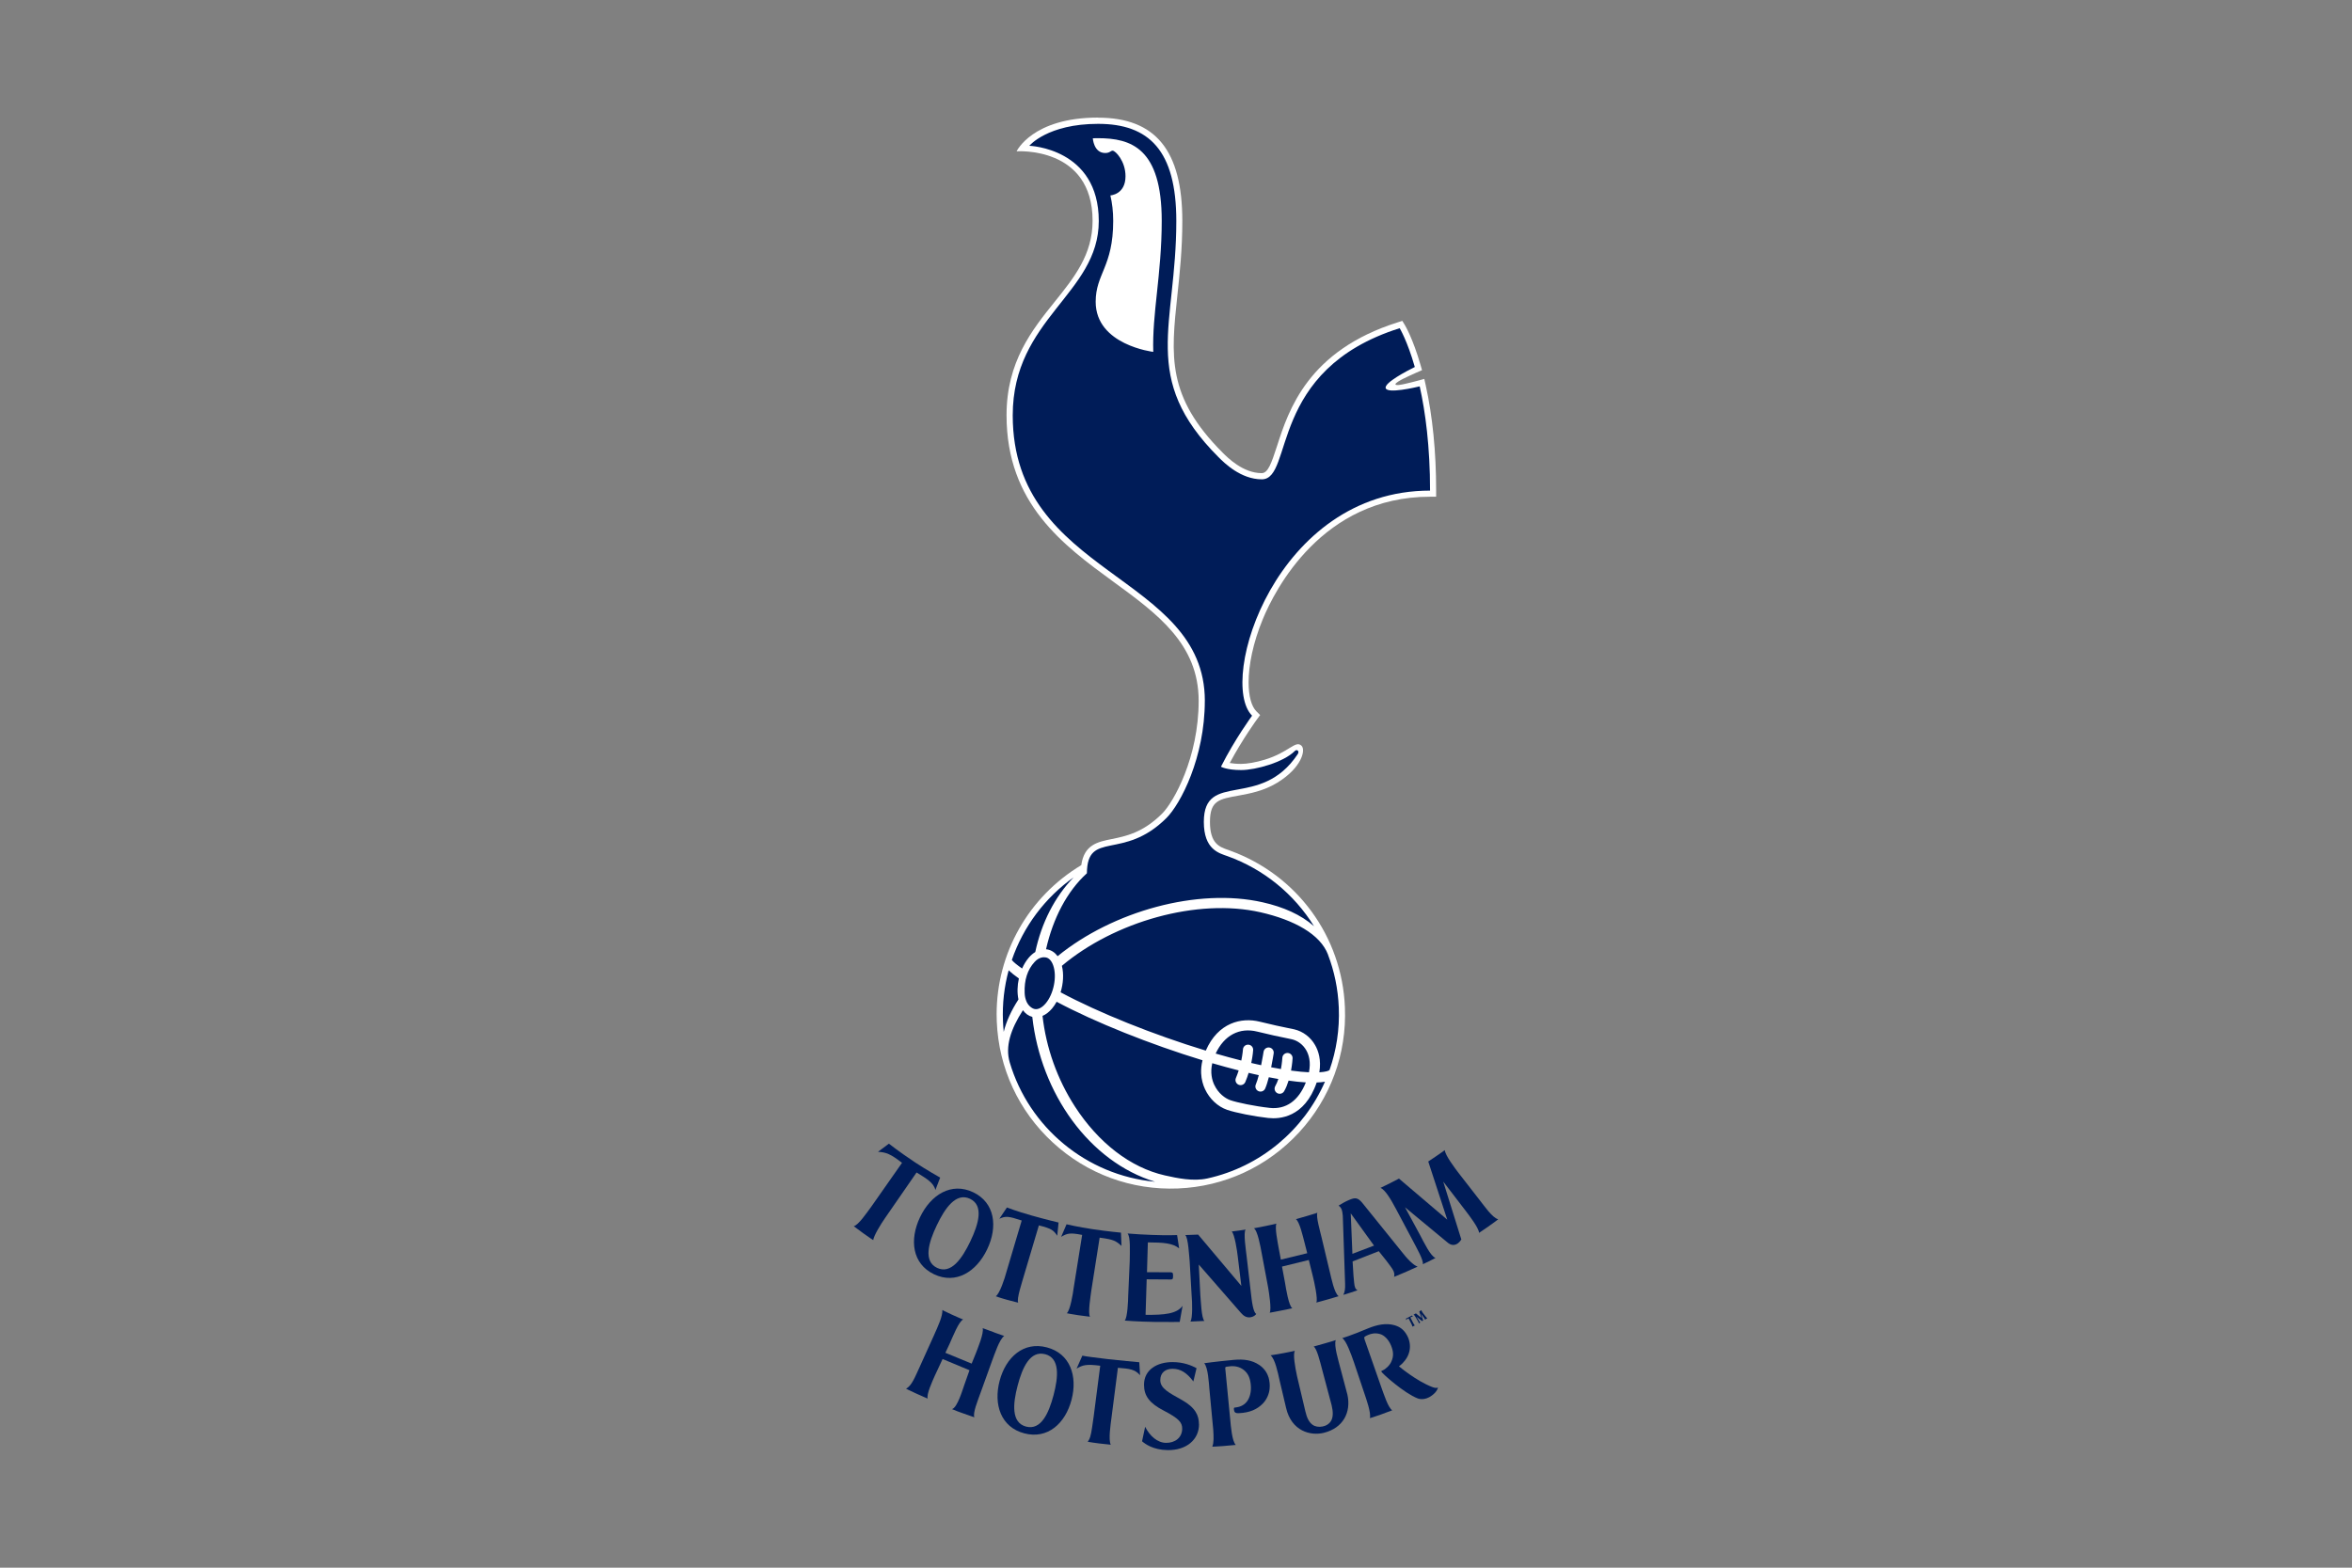 <?xml version="1.0" encoding="UTF-8"?>
<svg id="Layer_1" xmlns="http://www.w3.org/2000/svg" version="1.1" viewBox="0 0 600 400">
  <rect x="0" y="0" width="600" height="400" fill="#808080" stroke="none"/>
  <!-- Generator: Adobe Illustrator 29.8.1, SVG Export Plug-In . SVG Version: 2.1.1 Build 2)  -->
  <defs>
    <style>
      .st0 {
        fill: #001c58;
      }

      .st1 {
        fill: #fff;
      }
    </style>
  </defs>
  <path id="path8066" class="st0" d="M263.34,259.46c-.94-.24-1.76-.82-2.39-1.7-3.19,4.93-4.54,9.33-3.37,13.29,4.91,16.59,19.56,28.85,37.09,30.48-16.76-5.09-29.16-22.55-31.33-42.07M259.91,249.65c-1.06-.75-1.96-1.46-2.6-2.07-1.12,4.13-1.64,8.5-1.45,13,.04.91.1,1.81.19,2.7.65-2.66,1.93-5.44,3.76-8.27-.35-1.66-.3-3.54.11-5.36ZM260.74,247.12c.44-1.01,1-1.93,1.66-2.72.53-.63,1.1-1.12,1.7-1.49,1.59-7.43,4.93-14.05,9.79-19.06-7.27,5.17-12.84,12.54-15.77,21.09.39.53,1.42,1.34,2.62,2.18ZM323.62,285.27c-3.63-.4-8.48-1.36-10.6-2.1-2.37-.82-4.47-2.79-5.63-5.29-.48-1.03-.91-2.41-.98-4.07-.04-1,.06-2.09.35-3.28-13.3-4.06-27.4-9.69-37.21-14.93-.35.63-.74,1.22-1.18,1.74-.74.87-1.57,1.51-2.42,1.87.92,8.16,3.76,16.16,8.27,23.13,5.99,9.24,14.14,15.58,22.95,17.57,3.12.7,7.21,1.58,10.86.77,13.54-3,24.58-12.36,29.97-24.68-.63.11-1.34.18-2.11.2-3.09,9.04-9.59,9.36-12.27,9.06ZM341.54,257.09c-.19-4.76-1.15-9.31-2.76-13.52-1.97-5.17-8.58-8.84-17.27-10.81-16.07-3.63-37.19,2.37-50.62,13.67.52,2.06.36,4.52-.33,6.76,9.68,5.2,23.76,10.84,37.04,14.88,3.13-7.18,9.11-8.55,13.78-7.38,3.34.83,5.49,1.27,7.06,1.59l1.73.36c2.22.52,4.17,1.99,5.33,4.05.83,1.45,1.59,3.75,1.07,6.91,1.63-.1,2.42-.37,2.6-.59,1.74-4.97,2.59-10.35,2.36-15.92ZM333.92,273.6c.53-2.65-.04-4.49-.69-5.62-.81-1.42-2.14-2.44-3.66-2.8l-1.65-.35c-1.51-.3-3.77-.77-7.18-1.61-4.56-1.14-8.46.95-10.62,5.6,2.22.65,4.41,1.24,6.54,1.78.34-1.66.42-2.81.42-2.83.04-.72.66-1.27,1.38-1.22.72.04,1.27.66,1.22,1.38,0,.09-.09,1.41-.48,3.29.42.1.84.2,1.26.29.43.1.85.19,1.26.28.37-1.83.61-3.39.62-3.42.11-.71.77-1.2,1.48-1.09.71.11,1.2.77,1.1,1.48-.02.13-.26,1.69-.64,3.56.87.17,1.7.32,2.49.45.29-1.58.36-2.84.36-2.86.03-.72.65-1.27,1.37-1.24.72.03,1.28.65,1.24,1.36,0,.11-.08,1.43-.39,3.13,1.81.25,3.32.38,4.58.44ZM309.76,276.79c1.02,2.2,2.79,3.47,4.11,3.93,1.72.6,6.26,1.55,10.03,1.96,4.14.46,7.38-1.84,9.22-6.5-1.39-.08-2.87-.24-4.4-.46-.29.94-.65,1.87-1.13,2.7-.36.63-1.15.84-1.78.49-.63-.36-.84-1.15-.49-1.78.31-.55.57-1.17.79-1.82-.81-.14-1.62-.29-2.43-.45-.28,1.08-.59,2.11-.93,2.88-.29.66-1.06.96-1.72.67-.66-.29-.96-1.06-.67-1.72.27-.62.53-1.46.76-2.36-.42-.09-.84-.19-1.26-.28-.44-.1-.89-.2-1.33-.31-.23.76-.51,1.54-.85,2.34-.28.66-1.05.97-1.71.69-.66-.28-.98-1.05-.69-1.71.28-.66.51-1.31.71-1.94-2.2-.56-4.46-1.18-6.74-1.84-.55,2.4-.07,4.28.5,5.5ZM266.8,244.29c-.58-.11-1.73-.1-2.87,1.15-1.82,1.97-2.67,4.63-2.54,7.92h0c.04.84.15,1.31.39,1.98.42,1.19,1.44,1.98,2.18,2.12.88.16,1.88-.35,2.81-1.46,2.03-2.41,2.91-6.83,1.91-9.66-.41-1.18-1.08-1.91-1.89-2.05Z"/>
  <path id="path8068" class="st1" d="M280.12,30c-16.8,0-20.78,8.61-20.78,8.61,0,0,19.38-1.4,19.38,17.74,0,8.62-4.69,14.45-9.65,20.63-5.77,7.18-12.3,15.31-12.3,28.96,0,22.59,14.51,33.19,27.32,42.54,11.16,8.15,21.69,15.84,21.69,30.33s-6.39,25.86-9.31,28.77c-4.89,4.89-9.3,5.78-12.84,6.5-3.63.73-7.07,1.44-7.79,6.66-13.45,8.08-21.6,22.46-21.6,38.07,0,.61.01,1.22.04,1.83.48,11.86,5.56,22.83,14.29,30.87,8.73,8.05,20.07,12.21,31.93,11.73,11.86-.48,22.82-5.56,30.87-14.28,8.05-8.73,12.21-20.07,11.72-31.93-.73-18.11-12.23-33.8-29.27-39.98l.07.02s-.23-.09-.23-.09c0,0-.4-.14-.4-.14-2.16-.74-4.6-1.59-4.6-7.13s2.44-5.82,7.29-6.71c2.89-.53,6.42-1.18,9.88-3.29,6.16-3.76,7.32-8.3,6.2-9.42-1.53-1.53-3.21,1.68-9.41,3.55-2.24.68-4.49,1.07-6.01,1.07-1.26,0-2.21-.11-2.9-.23,3.26-6.1,6.91-11.1,6.95-11.15l.8-1.08-.95-.95c-1.26-1.26-1.99-3.88-1.99-7.4,0-4.34,1.1-10.03,3.66-16.21,3.03-7.31,15.05-31.15,42.61-31.15h1.57v-1.56c0-9.85-.9-18.92-2.67-26.94l-.35-1.56s-2.68.76-4.91,1.26c-.27.06-2.35.57-2.45.13-.08-.39,1.53-1.2,2.08-1.48,2.09-1.04,4.7-2.14,4.7-2.14l-.36-1.25c-1.97-6.86-3.95-10.14-4.03-10.28l-.64-1.05-1.16.37c-22.96,7.23-27.86,22.46-30.8,31.56-1.43,4.42-2.31,6.92-3.91,6.92-4.74,0-8.66-3.92-9.95-5.21-14.31-14.31-13.22-24.63-11.55-40.25.59-5.51,1.25-11.76,1.25-18.89,0-17.98-6.83-26.35-21.51-26.35"/>
  <path id="path8070" class="st0" d="M307.35,178.81c0,14.51-6.19,26.3-9.76,29.88-11.08,11.08-20.22,3.01-20.32,14.13-5.03,4.55-8.64,11.47-10.42,19.38.11.01.22.03.33.05,1.04.19,1.93.78,2.62,1.72,14.07-11.47,35.74-17.5,52.3-13.75,5.26,1.19,9.73,3.13,13.11,6.11-5.08-8.22-12.86-14.57-22.05-17.87-2.18-.78-6.06-1.68-6.06-8.75,0-13.21,14.45-2.94,23.97-17.32.47-.71-.2-1.33-.76-.77-2.88,2.88-9.95,4.86-13.69,4.86s-5.15-.85-5.15-.85c3.54-7.03,7.94-13.02,7.94-13.02-8.84-8.84,6.04-57.43,45.4-57.43,0-11.27-1.19-20.06-2.64-26.6-.94.23-8.35,1.98-8.69.42-.3-1.38,5.46-4.38,7.44-5.36-1.93-6.74-3.86-9.9-3.86-9.9-33.74,10.63-26.96,38.56-35.17,38.56-5.35,0-9.55-4.16-11.05-5.66-20.15-20.15-10.76-33.48-10.76-60.25,0-18.04-7-24.79-19.94-24.79s-17.56,5.6-17.56,5.6c0,0,17.72.57,17.72,19.19s-21.95,24.87-21.95,49.59c0,41.16,49.01,40.38,49.01,72.87M283.98,56.35c0-2.39-.26-4.55-.72-6.49,0,0,3.86-.2,3.86-4.9,0-3.87-2.58-6.51-3.27-6.51-.56,0-.7.59-1.91.59-2.95,0-3.16-3.76-3.16-3.76.44-.01.88-.02,1.34-.02,8.43,0,16.24,2.55,16.24,21.09,0,6.86-.65,12.96-1.22,18.34-.57,5.32-1.09,10.26-.94,15.09,0,0-14.69-1.73-14.69-12.78,0-7.18,4.47-8.92,4.47-20.64ZM263.34,259.46c-.94-.24-1.76-.82-2.39-1.7-3.19,4.93-4.54,9.33-3.37,13.29,4.91,16.59,19.56,28.85,37.09,30.48-16.76-5.09-29.16-22.55-31.33-42.07ZM259.91,249.65c-1.06-.75-1.96-1.46-2.6-2.07-1.12,4.13-1.64,8.5-1.45,13,.04.91.1,1.81.19,2.7.65-2.66,1.93-5.44,3.76-8.27-.35-1.66-.3-3.54.11-5.36ZM260.74,247.12c.44-1.01,1-1.93,1.66-2.72.53-.63,1.1-1.12,1.7-1.49,1.59-7.43,4.93-14.05,9.79-19.06-7.27,5.17-12.84,12.54-15.77,21.09.39.53,1.42,1.34,2.62,2.18ZM323.62,285.27c-3.63-.4-8.48-1.36-10.6-2.1-2.37-.82-4.47-2.79-5.63-5.29-.48-1.03-.91-2.41-.98-4.07-.04-1,.06-2.09.35-3.28-13.3-4.06-27.4-9.69-37.21-14.93-.35.63-.74,1.22-1.18,1.74-.74.87-1.57,1.51-2.42,1.87.92,8.16,3.76,16.16,8.27,23.13,5.99,9.24,14.14,15.58,22.95,17.57,3.12.7,7.21,1.58,10.86.77,13.54-3,24.58-12.36,29.97-24.68-.63.11-1.34.18-2.11.2-3.09,9.04-9.59,9.36-12.27,9.06ZM338.78,243.57c-1.97-5.17-8.58-8.84-17.27-10.81-16.07-3.63-37.19,2.37-50.62,13.67.52,2.06.36,4.52-.33,6.76,9.68,5.2,23.76,10.84,37.04,14.88,3.13-7.18,9.11-8.55,13.78-7.38,3.34.83,5.49,1.27,7.06,1.59l1.73.36c2.22.52,4.17,1.99,5.33,4.05.83,1.45,1.59,3.75,1.07,6.91,1.63-.1,2.42-.37,2.6-.59,1.74-4.97,2.59-10.35,2.36-15.92-.19-4.76-1.15-9.31-2.76-13.52ZM309.76,276.79c1.02,2.2,2.79,3.47,4.11,3.93,1.72.6,6.26,1.55,10.03,1.96,4.14.46,7.38-1.84,9.22-6.5-1.39-.08-2.87-.24-4.4-.46-.29.94-.65,1.87-1.13,2.7-.36.63-1.15.84-1.78.49-.63-.36-.84-1.15-.49-1.78.31-.55.57-1.17.79-1.82-.81-.14-1.62-.29-2.43-.45-.28,1.08-.59,2.11-.93,2.88-.29.66-1.06.96-1.72.67-.66-.29-.96-1.06-.67-1.72.27-.62.53-1.46.76-2.36-.42-.09-.84-.19-1.26-.28-.44-.1-.89-.2-1.33-.31-.23.76-.51,1.54-.85,2.34-.28.66-1.05.97-1.71.69-.66-.28-.98-1.05-.69-1.71.28-.66.51-1.31.71-1.94-2.2-.56-4.46-1.18-6.74-1.84-.55,2.4-.07,4.28.5,5.5ZM333.92,273.6c.53-2.65-.04-4.49-.69-5.62-.81-1.42-2.14-2.44-3.66-2.8l-1.65-.35c-1.51-.3-3.77-.77-7.18-1.61-4.56-1.14-8.46.95-10.62,5.6,2.22.65,4.41,1.24,6.54,1.78.34-1.66.42-2.81.42-2.83.04-.72.66-1.27,1.38-1.22.72.04,1.27.66,1.22,1.38,0,.09-.09,1.41-.48,3.29.42.1.84.2,1.26.29.43.1.85.19,1.26.28.37-1.83.61-3.39.62-3.42.11-.71.77-1.2,1.48-1.09.71.11,1.2.77,1.1,1.48-.02.13-.26,1.69-.64,3.56.87.17,1.7.32,2.49.45.29-1.58.36-2.84.36-2.86.03-.72.65-1.27,1.37-1.24.72.03,1.28.65,1.24,1.36,0,.11-.08,1.43-.39,3.13,1.81.25,3.32.38,4.58.44ZM266.8,244.29c-.58-.11-1.73-.1-2.87,1.15-1.82,1.97-2.67,4.63-2.54,7.92h0c.04.84.15,1.31.39,1.98.42,1.19,1.44,1.98,2.18,2.12.88.16,1.88-.35,2.81-1.46,2.03-2.41,2.91-6.83,1.91-9.66-.41-1.18-1.08-1.91-1.89-2.05Z"/>
  <path id="path8072" class="st0" d="M233.07,296.35c3.29,2.17,6.77,4.12,6.77,4.12l-1.22,3.16c-.46-1.91-2.35-2.95-4.8-4.47l-8.02,11.6c-.98,1.4-2.89,4.46-3.04,5.65,0,0-1.32-.84-2.52-1.73-1.26-.94-2.45-1.81-2.45-1.81,1.2-.29,3.26-3.34,4.51-5.03l7.81-11.14c-2.92-2.26-4.06-2.7-6.13-2.81l2.78-2.08s2.67,2.11,6.33,4.53"/>
  <path id="path8074" class="st0" d="M360.2,335.65l.24.27c-.23-.01-.41.1-.66.24l.7,1.35c.14.25.33.63.46.66,0,0-.15.09-.33.18-.16.08-.31.14-.31.14,0-.17-.05-.3-.24-.69l-.74-1.42c-.25.12-.52.25-.59.45l-.06-.39s.36-.18.76-.38c.46-.24.76-.4.76-.4"/>
  <path id="path8076" class="st0" d="M238.27,325.13c-5.57-2.66-6.31-8.8-3.57-14.55,2.76-5.77,8.01-9.02,13.56-6.37,5.55,2.65,6.33,8.77,3.57,14.55-2.74,5.75-7.98,9.03-13.56,6.37M247.46,305.88c-3.56-1.7-6.37,2.32-8.48,6.75-2.11,4.42-3.49,9.16.07,10.87,3.56,1.7,6.38-2.35,8.49-6.78,2.11-4.43,3.48-9.14-.08-10.84Z"/>
  <path id="path8078" class="st0" d="M263.2,310.15c3.77,1.06,6.84,1.78,6.84,1.78l-.33,3.37c-1.01-1.46-1.47-1.82-4.69-2.64l-3.9,13.11c-.31,1.2-1.87,5.74-1.37,6.6,0,0-1.08-.23-2.83-.72-1.97-.54-2.89-.91-2.89-.91,1.01-.66,2.28-4.55,2.69-6.12l3.92-13.2c-3.33-1.11-4.11-1.19-5.7-.45l1.93-2.88s2.18.88,6.33,2.06"/>
  <path id="path8080" class="st0" d="M278.75,313.63c3.71.56,7.21.88,7.21.88l.14,3.38c-1.39-1.23-1.91-1.63-5.58-2.1l-2.12,13.47c-.15,1.23-.94,5.92-.33,6.7,0,0-1.29-.14-3.06-.39-1.78-.25-2.87-.5-2.87-.5.87-.68,1.59-5.11,1.74-6.35l2.18-13.63c-3.18-.63-3.83-.39-5.36.49l1.38-3.2s2.97.7,6.66,1.25"/>
  <path id="path8082" class="st0" d="M292.52,326.43l-.28,9.05c4.75.06,7.99-.24,9.44-2.3l-.73,4.11s-2.63.05-6.48,0c-4.23-.06-7.55-.34-7.55-.34.7-.7.88-5.11.89-6.35l.39-8.88c.02-2.36.23-6.19-.56-6.99,3.44.24,3,.23,6.16.36,4.13.16,6.48.04,6.48.04l.52,3.4c-1.61-1.35-4.03-1.51-7.98-1.53l-.22,7.6,6.07.03c.55,0,.58.31.58.92,0,.6-.01.92-.59.91l-6.13-.04"/>
  <path id="path8084" class="st0" d="M319.02,329.16c.35,3.29.7,5.66,1.45,6.09-.19.34-.78.79-1.57.87-.95.1-1.67-.37-2.33-1.13l-10.76-12.34.4,7.85c.13,1.23.27,5.91,1.04,6.54l-3.58.16c.62-.77.46-5.23.33-6.46l-.51-8.86c-.13-1.23-.36-6.13-1.13-6.75l3.29-.12,11.02,13.09-.92-7.53c-.13-1.24-.8-5.73-1.54-6.35,0,0,.4-.04,1.73-.22,1.34-.18,1.82-.28,1.82-.28-.62.77.1,5.38.23,6.61l1.03,8.83"/>
  <path id="path8086" class="st0" d="M339.23,324.49c.38,1.53,1.14,5.47,2.26,6.24,0,0-1.7.49-2.74.81-.93.28-2.96.81-2.96.81.48-.85-.59-5.57-.89-6.75l-1.02-4.11-6.84,1.68.78,4.18c.22,1.35.94,5.9,1.86,6.45,0,0-.96.2-2.95.61-1.67.34-2.83.53-2.83.53.51-.85-.17-5.07-.39-6.41l-1.66-8.83c-.3-1.65-1.06-5.81-1.98-6.3,0,0,.89-.17,2.84-.55,1.95-.38,2.91-.64,2.91-.64-.48.99.37,4.99.6,6.39l.53,2.8,6.73-1.64-.73-2.86c-.4-1.52-1.23-5.16-2.16-5.83,0,0,.92-.27,2.79-.8,1.87-.53,2.68-.83,2.68-.83-.37,1.01.67,4.56,1.1,6.38l2.07,8.68"/>
  <path id="path8088" class="st0" d="M351.72,319.25l-6.67,2.61.23,3.66c.15,1.25.15,2.4.43,3.05.13.32.37.53.59.65,0,0-.7.25-1.84.62-1.15.37-1.78.55-1.78.55.4-.69.5-1.64.46-2.82l-.59-17.36c-.06-.63-.13-1.22-.34-1.72-.19-.44-.5-.69-.72-.88.76-.49,1.71-1.03,2.68-1.44,1.53-.65,2.18-.62,3.3.68l9.79,12.14c1.78,2.32,3.35,3.87,4.38,4.19,0,0-1,.46-2.88,1.3-1.88.83-3.13,1.31-3.13,1.31.11-.39.12-.81-.12-1.43-.26-.68-1.22-1.82-1.85-2.69l-1.93-2.42M350.51,317.81l-5.93-8.21.42,10.32,5.51-2.1Z"/>
  <path id="path8090" class="st0" d="M379.67,312.96c-1.34.9-2.35,1.6-2.35,1.6-.1-1.32-2.65-4.58-3.4-5.58l-5.75-7.5,4.62,14.78c-.18.29-.51.7-.81.93-.91.69-1.8.56-2.61-.08l-10.95-9.07,3.83,7.06c.94,1.79,2.74,5.51,3.96,5.87,0,0-.76.4-1.71.87-.95.46-1.53.73-1.53.73.21-1.04-1.57-4.12-2.6-6.1l-4.26-8.02c-1.29-2.41-2.72-4.87-3.95-5.36.95-.46,1.23-.6,2.59-1.27,1.13-.56,2.13-1.1,2.13-1.1l12.32,10.48-4.85-14.84s.65-.44,1.88-1.26c1.23-.82,2.34-1.64,2.34-1.64.09,1.33,2.66,4.71,3.59,5.92l5.31,6.83c1.13,1.41,3.23,4.53,4.73,4.89,0,0-1.2.95-2.54,1.86"/>
  <path id="path8092" class="st0" d="M362.95,334.98l.61.78c.18.22.36.48.55.56,0,0-.16.11-.31.22-.15.1-.27.18-.27.18-.04-.21-.3-.53-.38-.65l-.64-.85.53,1.68s-.06.08-.09.1c-.14.11-.24.05-.33-.03l-1.27-1.01.5.8c.12.21.33.59.5.67,0,0-.09.06-.21.12-.1.06-.2.11-.2.11.02-.2-.23-.6-.31-.74l-.54-.91c-.12-.21-.32-.51-.5-.56,0,0,.17-.09.34-.18.1-.06.21-.13.27-.16l1.4,1.17-.54-1.66c.05-.02.13-.07.26-.15.16-.1.3-.19.3-.19,0,.2.23.55.35.71"/>
  <path id="path8094" class="st0" d="M253.55,339.95c1.14.42,2.62.93,2.62.93-1.24.9-2.38,4.48-3.12,6.42l-2.86,7.94c-.77,2.16-2.07,5.28-1.63,6.39,0,0-1.57-.54-2.85-1-1.09-.39-1.71-.6-2.86-1.09,1.4-.37,2.73-5.04,3.16-6.21l1.31-3.71-6.86-2.86-1.98,4.24c-.65,1.47-2.19,4.81-1.82,5.85,0,0-1.21-.49-2.99-1.31-2.09-.96-2.54-1.22-2.54-1.22,1.47-.72,2.34-3.1,3.46-5.5l3.59-7.94c1.21-2.72,2.31-5.08,2.22-6.63,0,0,.64.38,2.4,1.17,1.41.63,2.12.95,2.91,1.26-1.12.44-2.67,4.45-3.49,6.25l-1.05,2.24,6.7,2.76,1.03-2.54c.48-1.3,2.14-5.18,1.78-6.51,0,0,1.38.5,2.88,1.05"/>
  <path id="path8096" class="st0" d="M261.29,365.72c-5.97-1.57-7.87-7.36-6.29-13.38,1.59-6.06,6.12-10.12,12.06-8.55,5.94,1.56,7.88,7.32,6.29,13.38-1.59,6.03-6.09,10.12-12.06,8.55M266.61,345.53c-3.82-1-5.79,3.37-7.01,8.01-1.22,4.64-1.66,9.45,2.15,10.46,3.82,1,5.8-3.41,7.02-8.05,1.22-4.64,1.66-9.42-2.16-10.43Z"/>
  <path id="path8098" class="st0" d="M277.48,367.85s.38-.41.64-1.25c.37-1.18.6-3.44.88-5.2l1.67-12.93c-3.56-.45-4.47-.19-6.03.74l1.47-3.31c1.11.25,3.57.51,6.56.89,2,.25,7.96.79,7.96.79l.2,3.31c-1.31-1.52-2.68-1.66-5.65-1.89l-1.67,12.98c-.15,1.21-.81,5.4-.15,6.64-.72-.08-1.9-.22-2.9-.31-1.03-.11-2.39-.34-2.98-.44"/>
  <path id="path8100" class="st0" d="M305.87,363.36c.04,3.89-3.13,6.71-8,6.64-3.79-.06-5.77-1.61-6.53-2.25l.79-3.7c1.18,2.35,3.13,4.07,5.32,4.1,2.29.03,4.1-1.32,4.13-3.59.02-1.65-.89-2.65-4.71-4.64-3.66-1.89-5.03-3.78-5.03-6.6,0-3.83,3.33-5.78,7.25-5.78,2.88,0,4.89.88,6.15,1.55l-.81,3.39c-1.75-2.33-3.33-3.2-5.24-3.23-1.88-.03-3.21.99-3.2,2.93.01,2.11,2.33,3.24,5.45,4.99,3.59,2.01,4.39,4.02,4.41,6.18"/>
  <path id="path8102" class="st0" d="M323.61,351.43c.14.46.22,1.01.27,1.45.04.4.06.93,0,1.44-.1,1.26-.7,2.73-1.69,3.76-1.51,1.58-3.48,2.37-6.1,2.49-1.01.06-1.25-.25-1.32-.97v-.16s-.03-.28.19-.3l.25-.02c.77-.1,1.92-.34,2.84-1.46.88-1.15,1.18-2.68,1.03-4.32-.16-1.71-.68-2.94-1.83-3.82-1-.77-2.17-1.02-3.38-.92,0,0-.48.04-1.02.13,0,0-.31.03-.29.34l1.3,13.41c.11,1.18.43,5.34,1.4,6.19,0,0-1.1.12-3.18.29-1.58.13-2.82.16-2.82.16.42-1.03.35-2.55.24-4.32l-1-10.58c-.11-1.21-.32-5.36-1.31-6.39,0,0,2.65-.39,7.57-.86,2.57-.24,4.67.08,6.49,1.31,1.19.8,2,1.96,2.34,3.15"/>
  <path id="path8104" class="st0" d="M343.71,355.76c1.05,4.65-1.13,8.61-5.97,9.82-3.4.85-8.29-.4-9.66-6.36l-1.66-7.04c-.44-1.97-1.15-5.46-2.3-6.37,0,0,1.28-.18,3.28-.55,2-.37,2.93-.6,2.93-.6-.53.83.03,4.09.55,6.49l2.12,8.95c.38,1.64.91,2.76,1.83,3.43.68.49,1.59.63,2.54.45.86-.16,1.76-.65,2.23-1.52.5-.92.5-2.24.11-3.88l-2.38-8.95c-.65-2.46-1.4-5.55-2.21-6.06,0,0,.97-.26,2.81-.79,1.39-.4,2.22-.64,2.83-.85-.55,1.35.76,5.48,1.04,6.66l1.91,7.19"/>
  <path id="path8106" class="st0" d="M365.43,353.92c.47.18.97.3,1.4.12-.05.29-.32.87-.78,1.35-1.96,2-3.79,1.66-4.41,1.41-3.37-1.29-9.01-6.29-9.25-6.83,0,0-.06-.14.09-.2l.2-.09c.88-.37,1.88-1.36,2.27-2.3.63-1.38.52-2.62-.12-4.14-.66-1.58-1.82-2.58-2.73-2.84-1.34-.4-2.35-.08-2.96.16,0,0-.81.32-1.05.56,0,0-.16.13.03.68l4.26,12.17c.65,1.79,1.77,5.28,2.79,5.87,0,0-1.15.45-2.9,1.08-1.75.63-2.81.92-2.81.92.36-1.36-.99-5.05-1.33-6.09l-2.76-8.22c-.69-1.98-1.95-5.53-2.97-6.1,0,0,2.01-.56,6.53-2.46,2.41-1.01,4.73-1.44,6.84-.83,1.28.38,2.14,1.02,2.84,2.04.27.4.47.78.64,1.19.16.37.26.8.34,1.2.22,1.24.04,2.56-.68,3.81,0,0-.65,1.25-2.03,2.24,0,0,4.44,3.76,8.53,5.3"/>
</svg>